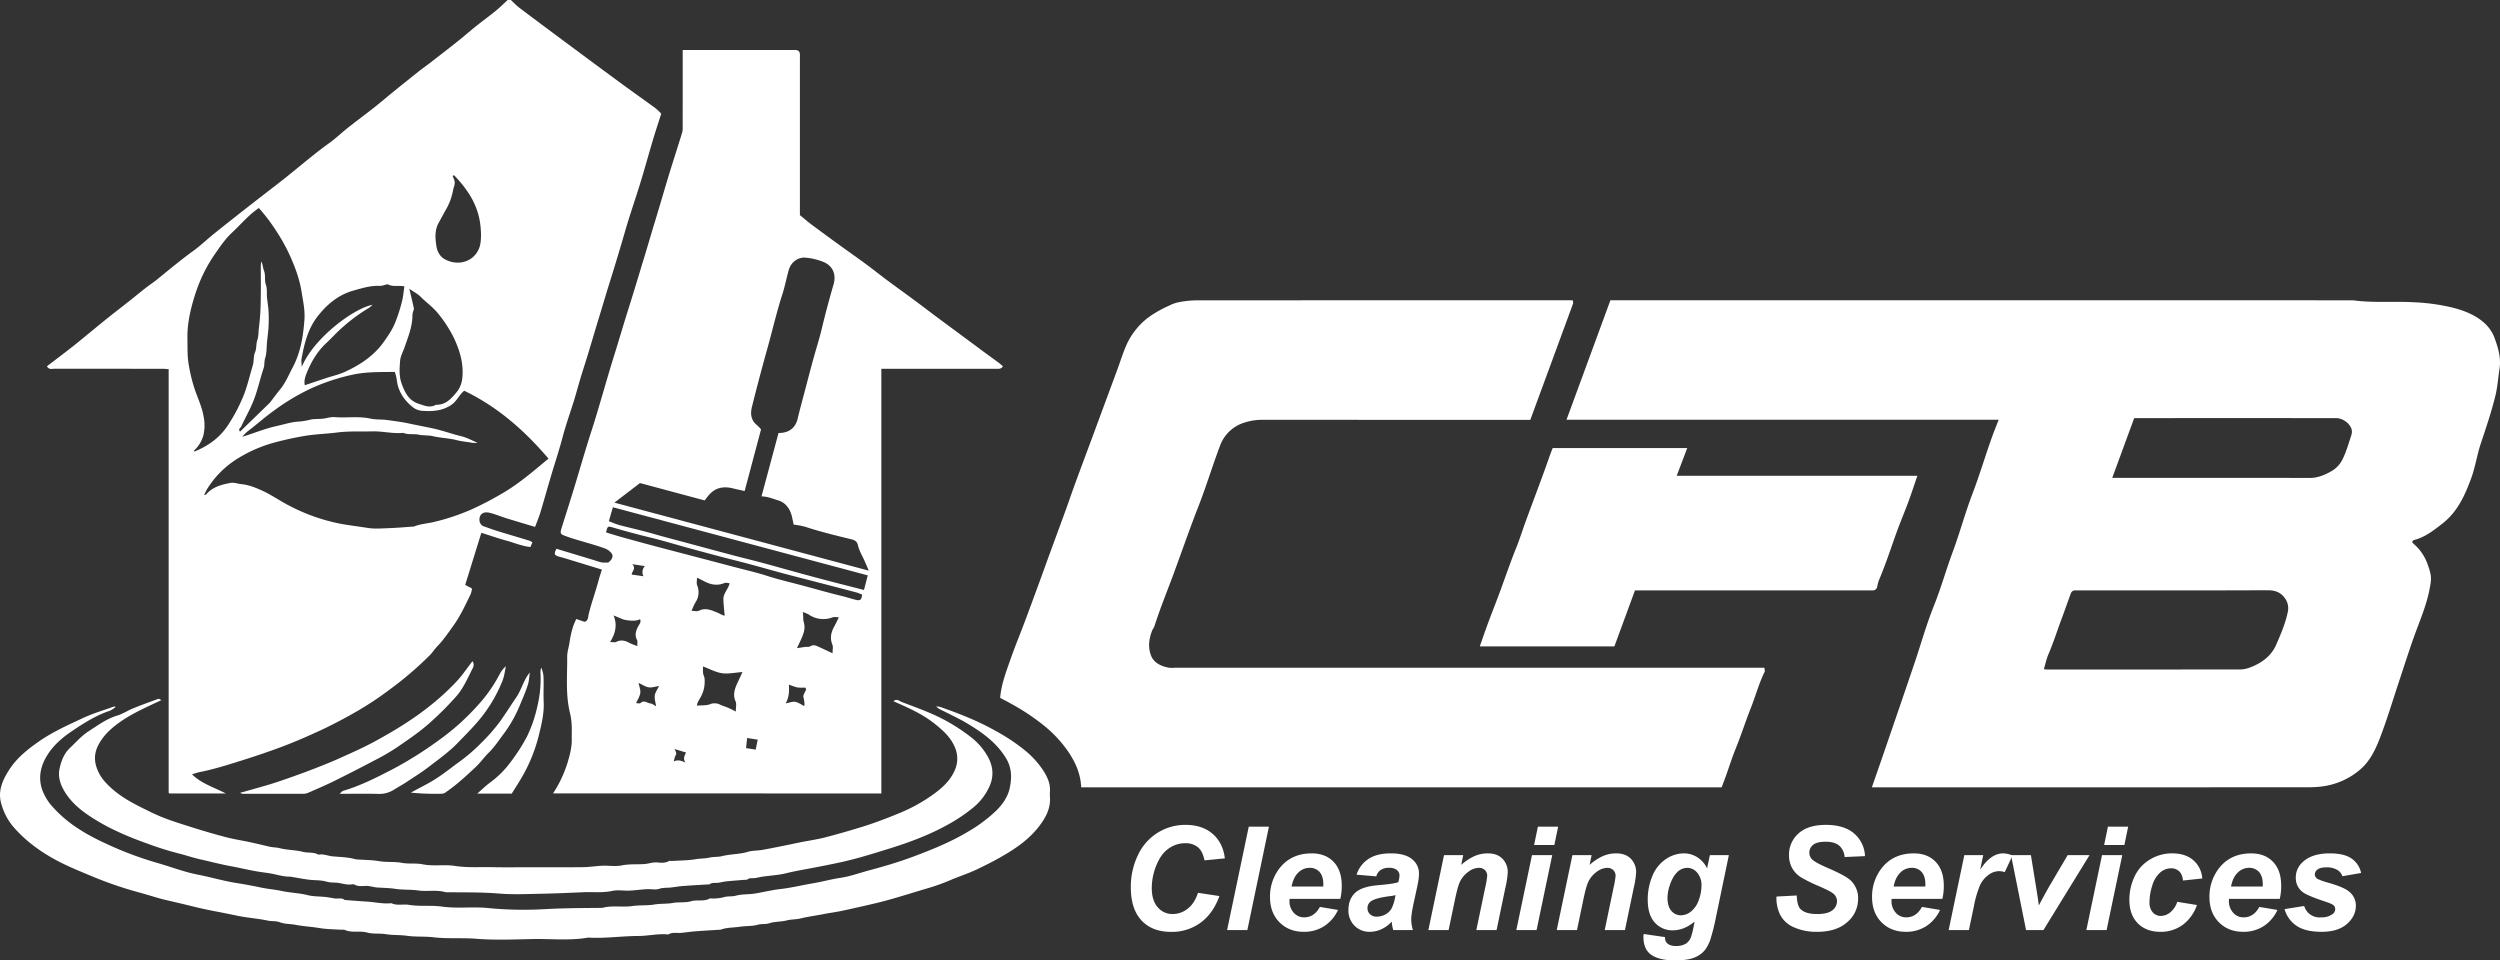 <svg xmlns="http://www.w3.org/2000/svg" width="1599.901" height="614.65" viewBox="0 0 1599.901 614.65"><rect x="0" y="0" width="1599.901" height="614.65" fill="#333333" stroke="none"/><g id="Grupo_14" data-name="Grupo 14" transform="translate(-1701.1 -3847)"><g id="Grupo_12" data-name="Grupo 12"><path id="Caminho_94" data-name="Caminho 94" d="M2028,3847c1.9,1.731,3.677,3.627,5.722,5.166q17.688,13.311,35.484,26.478,15.223,11.3,30.5,22.533c6.918,5.063,13.942,9.98,20.864,15.038a37.556,37.556,0,0,1,3.7,3.554c-1.774,5.569-3.6,11.01-5.238,16.506-2.739,9.166-5.26,18.4-8.062,27.545-3.127,10.211-6.684,20.293-9.652,30.548q-4.788,16.545-9.933,32.972c-2.369,7.607-4.616,15.257-6.955,22.879-3.414,11.125-6.581,22.319-10.174,33.4-2.058,6.347-3.742,12.861-5.692,19.268-2.415,7.928-5.275,15.733-7.389,23.737-1.836,6.952-4.018,13.778-6.126,20.64-2.81,9.145-5.324,18.38-8.081,27.542-.951,3.157-2.251,6.209-3.427,9.407-6.348-1.913-12.309-3.671-18.243-5.515-3.652-1.136-7.2-2.649-10.906-3.55-4.481-1.09-6.989,1.471-6.365,5.511a4.251,4.251,0,0,0,3.209,3.368c2.86.989,5.7,2.051,8.589,2.939,6.708,2.06,13.446,4.025,20.16,6.065a9.945,9.945,0,0,1,1.826,1.054c-.387.914-.731,1.729-1.258,2.976-5.3-.5-10.294-2.7-15.458-4.111-5.216-1.422-10.333-3.209-15.95-4.98-3.43,11.071-6.867,22.161-10.337,33.357l4.337,2.291a14.853,14.853,0,0,1-.79,3.514c-3.395,6.954-6.591,14.013-11.162,20.341-3.24,4.485-6.276,9.1-10.182,13.079-1.71,1.74-3.013,3.88-4.721,5.622a220.087,220.087,0,0,1-26.123,22.337,207.17,207.17,0,0,1-20.174,13.413c-8.1,4.66-16.372,9.076-24.859,12.967-8.859,4.06-17.812,7.94-27.022,11.249-6.764,2.431-13.537,4.774-20.4,6.917-9.445,2.951-18.83,6.085-28.57,7.985-1.684.328-3.311.954-5.174,1.5,5.968,5.874,13.821,8.228,21.675,12.233h-36.192a1.423,1.423,0,0,1-.274-.285.9.9,0,0,1-.138-.446q-.009-135.231-.006-270.786c-1.367-.091-2.635-.248-3.9-.249q-34.5-.022-68.995-.04c-1.716,0-3.782.814-4.977-1.58,5.424-4.154,10.962-8.326,16.421-12.6,3.856-3.02,7.605-6.177,11.4-9.275s7.562-6.231,11.391-9.285c4.448-3.547,8.963-7.009,13.425-10.538,3.583-2.833,7.1-5.746,10.7-8.555,2.294-1.79,4.762-3.361,7.018-5.194,7.706-6.257,15.3-12.637,23.369-18.453,4.366-3.148,8.278-6.919,12.465-10.322,4.93-4.006,9.927-7.931,14.915-11.866q6.7-5.284,13.445-10.513c5.515-4.285,11.054-8.539,16.563-12.832,2.189-1.706,4.328-3.477,6.485-5.223,7.585-6.141,15.03-12.448,22.987-18.133,4.244-3.033,8.027-6.7,12.129-9.945,5.476-4.326,11.1-8.459,16.584-12.778,4.107-3.237,8.065-6.662,12.127-9.957q7.98-6.474,16.025-12.866c2.409-1.91,4.937-3.67,7.369-5.551,5.913-4.573,11.839-9.132,17.689-13.784,4.093-3.255,8.027-6.71,12.11-9.976,4.183-3.347,8.526-6.494,12.676-9.879,2.631-2.147,5.037-4.568,7.544-6.866Zm-196.263,316.807c.774-.205,1.133-.187,1.272-.353,4.014-4.808,9.673-6.275,15.413-7.389,2.385-.464,4.82.542,7.2.777,4.62.458,8.69,2.09,12.821,3.941,6.359,2.848,12.026,6.932,18.19,10.048a120.227,120.227,0,0,0,32.527,11.387c5.7,1.051,11.451,1.7,17.152,2.62,4.71.761,9.645.288,14.472.122,4.9-.17,9.8-.634,14.7-.967a1.666,1.666,0,0,0,.5-.02c4.036-1.68,8.419-1.884,12.615-2.878a140.305,140.305,0,0,0,24.5-8.19,207.2,207.2,0,0,0,18.793-9.783c10.964-6.262,20.382-14.442,30.213-22.632-15.347-18.046-32.749-33.283-53.954-43.436-3.273,2.732-4.687,6.662-8.212,9.05-5.814,3.936-12.189,4.253-18.722,3.8a11.06,11.06,0,0,1-5.775-2.19c-5.809-4.6-9.716-10.437-10.477-18.068a30.269,30.269,0,0,0-1.21-4.64c-9.264.153-18.18-.17-27.164,1.812a131.076,131.076,0,0,0-26.777,8.915,142.206,142.206,0,0,0-23.223,13.912c-5.966,4.278-11.4,9.163-17.237,13.57a29.593,29.593,0,0,0-3.237,3.325c7.333-2.2,14.209-5.16,21.524-6.767,4.376-.961,8.638-2.363,13.144-2.859a49.077,49.077,0,0,0,8.144-1.138c2.827-.826,5.515-.539,8.258-.771s5.334-1.287,8.2-1.056c7.547.609,15.145-.734,22.715.934,3.442.759,7.1.419,10.7.917,4.639.644,9.28,1.185,13.869,2.182,5.321,1.156,10.682,2.133,16,3.3,5.926,1.3,11.615,3.454,17.532,4.85,3.639.859,7.026,2.789,10.525,4.238a14.978,14.978,0,0,1-5.313-.346,72.37,72.37,0,0,1-7.639-1.232c-5.165-1.445-10.5-1.431-15.671-2.66-2.94-.7-6.1-.328-9.2-.984-3.131-.664-6.543.24-9.667-1.136-6.616.668-13.123-1.1-19.694-.949-7.567.176-15.106-.245-22.724.718-6.748.854-13.6,1.012-20.378,2.132-6.184,1.022-12.238,2.322-18.309,3.924a88.845,88.845,0,0,0-24.273,10.19,60.325,60.325,0,0,0-20.1,19.758C1833.033,4160.95,1832.513,4162.244,1831.737,4163.807Zm-6.682-28.284c.332.241.512.45.591.417,8.724-3.6,16.121-8.815,21.385-16.88a108.878,108.878,0,0,0,9.7-18.287c2.673-6.53,4.177-13.394,6.192-20.108.78-2.6.287-5.654,1.346-8.076,1.157-2.643.6-5.388,1.533-8.051.864-2.466.65-5.407,1.04-8.148a149.911,149.911,0,0,0,1.115-17.667c.169-7.325.031-14.657.057-21.987a19.9,19.9,0,0,1,.31-2.486c.937,2.031,1.021,4.182,1.749,6.087,1.1,2.877.187,6.029,1.123,8.655,1.068,3,.476,5.858.809,8.755s.8,5.787.958,8.694a90.494,90.494,0,0,1,0,9.491c-.17,3.239-.638,6.462-.958,9.693-.352,3.563-.142,7.3-1.22,10.628-.7,2.144-.274,4.235-.933,6.215-2.314,6.954-3.811,14.136-6.526,21-2.263,5.719-5.345,10.982-7.875,16.536-.422.926-2.115,1.35-.756,3.25,6.107-5.924,12.152-11.787,18.195-17.651a10.582,10.582,0,0,0,1.053-1.065c2.084-2.692,4.061-5.473,6.24-8.085,3.573-4.281,5.62-9.4,8.192-14.245,5.1-9.6,6.789-20.042,7.555-30.661.434-6.019-.888-11.942-1.844-17.892-1.362-8.487-4.357-16.349-7.907-24.072a114,114,0,0,0-8.018-14.341,115.957,115.957,0,0,0-11.405-15.125c-6.609,4.48-11.551,10.521-17.208,15.789-4.116,3.831-7.277,8.441-10.432,12.969a97.46,97.46,0,0,0-12.725,25.314c-3.184,9.688-5.577,19.563-5.347,29.848.117,5.233-.141,10.427.738,15.726a101.777,101.777,0,0,0,4.08,16.777c1.982,5.722,4.616,11.214,5.587,17.295a27.887,27.887,0,0,1-.158,11.591A20.428,20.428,0,0,1,1825.055,4135.523Zm114.467-93.461a21.275,21.275,0,0,1-2.157,1.883,111.618,111.618,0,0,0-21.191,16.383c-2.008,2-3.935,4.08-6.021,5.991-5.633,5.164-9.5,11.534-12.4,18.475-1.151,2.748-2.276,5.7-1.594,8.742,4.562-1.53,9.045-3.047,13.539-4.534,4.084-1.352,8.354-2.29,12.237-4.076,9.845-4.525,18.769-10.46,25.059-19.526,2.723-3.924,5.461-7.814,7.21-12.478a99.859,99.859,0,0,0,4.416-14.144c.594-2.773.851-5.619,1.274-8.526-3.567-.7-7.11.454-10.36-1.183-.585-.3-1.566.163-2.356.316a12.317,12.317,0,0,1-2.806.579c-5.943-.33-11.475,1.425-17.092,3-9.767,2.738-17.114,9-23.042,16.658-6.081,7.857-8.48,17.5-10.191,27.193-.222,1.259.07,2.609.168,4.977C1902.052,4063.013,1927.91,4044.151,1939.522,4042.062Zm23.532-10.264c1.116,4.734,2.047,8.6,2.916,12.474a3.447,3.447,0,0,1-.247,1.409,11.957,11.957,0,0,0-.682,2.771c.078,7.413-2.736,14.106-5.082,20.918-.984,2.855-2.592,5.662-2.812,8.575-.354,4.691-.749,9.516.854,14.15,2,5.792,4.6,11.233,10.946,13.27,3.571,1.147,7.311,2.949,11.169.645,6.252.3,9.86-4.048,13.288-8.129a17.023,17.023,0,0,0,3.593-9.309c.87-8.994-1.684-17.345-5.407-25.273a80.185,80.185,0,0,0-10.266-15.819c-3.244-4.059-7.388-6.875-10.929-10.449C1968.423,4035.041,1965.789,4033.707,1963.054,4031.8Zm28.551-72.738-.835.622a28.057,28.057,0,0,1,1.189,3.011c.593,2.179-.635,4.122-.937,6.189a38.789,38.789,0,0,1-4.411,12.058c-1.65,2.755-3.06,5.652-4.663,8.436-2.8,4.872-2.347,10.164-1.541,15.287.492,3.126,2.123,6.373,5.005,8.043,8.819,5.114,19.564,1.728,22.609-7.718,1.322-4.1,1.077-11.228.055-16.9C2005.97,3976.405,1999.549,3967.324,1991.6,3959.06Z" fill="#fff"></path><path id="Caminho_95" data-name="Caminho 95" d="M2055.028,4354.762a77.285,77.285,0,0,0,9.163-19.291c1.532-5.12,2.944-10.23,2.818-15.645-.067-2.831.116-5.673-.053-8.5a41.484,41.484,0,0,0-1.006-7.689c-3.041-12.019-1.76-24.253-1.865-36.4-.027-3.158,1.135-6.311,1.56-9.492a59.11,59.11,0,0,1,2.379-10.286,44.009,44.009,0,0,1,1.9-4.334l5.239,1.822c2.524-.673,2.275-3.279,2.656-4.842,1.777-7.306,4.41-14.345,6.33-21.6.609-2.3,1.384-4.554,2.133-6.991-8.388-2.568-16.455-5.042-24.527-7.5-1.221-.373-2.491-.6-3.688-1.04-2.289-.833-2.45-1.658-.879-4.788,7.812,2.362,15.678,4.74,23.544,7.121,1.83.554,3.629,1.26,5.5,1.63a22.494,22.494,0,0,0,4.158.048,12.648,12.648,0,0,0,1.7-1.617c1.334-1.8,1.33-3.314-.067-4.816a10.385,10.385,0,0,0-4.414-2.793c-7.234-2.548-14.673-4.378-21.947-6.758-.909-.3-1.793-.673-2.7-.983-3.215-1.1-3.54-1.708-2.538-4.909,3.047-9.74,6.191-19.451,9.125-29.225,3.348-11.15,6.583-22.327,10.167-33.41,2.45-7.576,4.7-15.24,6.935-22.889,2.413-8.268,4.821-16.54,7.382-24.76,3.225-10.353,6.259-20.763,9.534-31.1,3.513-11.093,6.818-22.258,10.231-33.385,2.1-6.854,4.055-13.767,6.168-20.629,3.1-10.058,5.973-20.185,9.05-30.25,2.842-9.3,5.859-18.548,8.705-27.848a13.713,13.713,0,0,0,.266-3.92q.024-21.749.01-43.5V3879h69.738c.833,0,1.67-.051,2.5.01,1.862.137,2.634.88,2.754,2.711.076,1.162.014,2.332.014,3.5v99.448c2.437,1.984,5.018,4.233,7.752,6.279,5.833,4.365,11.731,8.645,17.63,12.921,5.63,4.082,11.335,8.064,16.935,12.187,4.581,3.372,9.023,6.931,13.586,10.327,5.717,4.255,11.512,8.4,17.24,12.642,4.566,3.379,9.071,6.842,13.627,10.237,5.719,4.261,11.464,8.489,17.2,12.735q6.838,5.065,13.673,10.136c3.127,2.307,6.288,4.569,9.411,6.882,1.014.751,1.956,1.6,2.868,2.349-.911,1.626-2.179,1.668-3.576,1.659-7.166-.046-14.332-.021-21.5-.021h-52.72v271.762Zm39.273-186.1,162.784,43.533c-1.081-2.5-1.931-4.488-2.8-6.468-1.418-3.231-3.384-6.341-4.107-9.718-.6-2.813-2.493-3.461-4.34-3.911-9.927-2.416-19.844-4.825-29.562-8.022a54.742,54.742,0,0,0-7.273-1.357c-.345-1.628-.663-3.188-1.008-4.742-1.135-5.111-3.958-9.292-8.9-10.755-3.316-.981-6.551-2.468-10.661-2.554l10.889-40.577c5.912.071,10.691-2.584,12.239-9.132,1.358-5.745,2.936-11.439,4.438-17.15,1.826-6.943,3.63-13.893,5.524-20.818,1.767-6.46,3.861-12.838,5.414-19.347,2.3-9.631,4.857-19.185,7.622-28.685,1.827-6.276-.445-11.83-6.431-14.3a39.756,39.756,0,0,0-11.673-2.771c-4.7-.424-9.151,3.011-10.517,7.693-1.523,5.222-2.487,10.624-4.146,15.74-3.7,11.4-6.343,23.07-9.567,34.576q-5.226,18.651-9.916,37.488c-1.072,4.263-.738,8.518,3.182,11.644a27.481,27.481,0,0,1,2.648,2.751c-3.514,13.206-6.957,26.145-10.5,39.465-2.67-.6-5.147-1.127-7.6-1.729-5.625-1.376-10.71-.641-14.816,3.793-1.238,1.338-2.3,2.835-3.189,3.933l-41.371-11.1Zm162.133,46.557-163.11-43.594c-.919,3.169-1.713,5.907-2.577,8.882a65.14,65.14,0,0,0,6.424,2.443c7.25,1.929,14.6,3.5,21.8,5.6,7.657,2.226,15.394,4.187,23.081,6.261,9.7,2.618,19.405,5.247,29.126,7.807,5.71,1.5,11.457,2.87,17.16,4.4,7.083,1.9,14.132,3.923,21.2,5.861,6.308,1.729,12.617,3.453,18.943,5.11,8.43,2.207,16.878,4.347,25.528,6.569C2254.743,4221.732,2255.5,4218.8,2256.434,4215.216Zm-167.465-27.484c3.6,1.08,7.225,2.232,10.886,3.25q10.828,3.009,21.691,5.893c5.24,1.4,10.5,2.748,15.744,4.121q7.638,2,15.274,4,9.486,2.495,18.968,5c6.782,1.8,13.648,3.336,20.317,5.486,6.383,2.059,12.9,3.647,19.36,5.319,9.574,2.479,19.058,5.3,28.672,7.628,3.1.748,6.119,1.8,9.221,2.517,2.61.6,3.421-.265,3.7-3.474-1.34-.487-2.65-1.084-4.023-1.446q-14.343-3.779-28.709-7.477c-5.866-1.522-11.748-2.99-17.6-4.566-7.234-1.947-14.433-4.024-21.669-5.963-6.472-1.734-12.982-3.326-19.461-5.036q-10.173-2.684-20.319-5.478c-7.842-2.147-15.626-4.526-23.522-6.449q-12.328-3-24.493-6.571C2090.085,4183.638,2089.813,4183.771,2088.969,4187.732Zm62.038,85.77a37.955,37.955,0,0,0,.041,4.308c.121,1.087.783,2.113.91,3.2a20.281,20.281,0,0,1-2.275,11.774c-.975,1.91-2.424,3.663-2.576,5.8,3.022-.273,5.915,0,8.37-.907a7.729,7.729,0,0,1,6.495.276c1.736.8,3.593,1.342,5.353,2.1,1.413.606,2.763,1.359,4.651,2.3,0-2.574.609-4.8-.115-6.445-2.115-4.8-.253-8.82,1.67-12.95.849-1.822,1.7-3.645,2.736-5.88-4.788.339-9.071,1.314-13.134.738C2159.116,4277.246,2155.321,4275.109,2151.007,4273.5Zm60.13-11.7c2.054-.318,3.619-.588,5.192-.8,1.13-.149,2.5.149,3.361-.394,2.069-1.309,3.751-.393,5.522.416,2.819,1.287,5.621,2.612,8.682,4.039,0-2.218.479-4.054-.09-5.468-1.685-4.188-.912-7.919,1.183-11.645,1.019-1.812,1.873-3.716,2.978-5.932-1.469,0-2.882-.342-4.039.058a16.5,16.5,0,0,1-15.352-1.862,24.166,24.166,0,0,0-3.761-1.541c.569,2.529.015,4.44.731,6.651a11.707,11.707,0,0,1-.167,6.665C2214.348,4255.319,2212.634,4258.433,2211.137,4261.8Zm-43.09-41.5c-.774-.133-1.234-.248-1.7-.282a3.329,3.329,0,0,0-1.486.032c-4.75,2.084-9.182,1.088-13.509-1.267-1.231-.67-2.507-1.258-4.209-2.106,0,1.942-.4,3.524.073,4.785a11.612,11.612,0,0,1-1.12,11.155,39.381,39.381,0,0,0-2.407,5.315c1.82,0,3.5.49,4.652-.086,4.4-2.209,8.233-.251,12.081,1.3,1.418.573,2.657,1.553,4.446,1.862-.313-3.751-.747-7.108-.833-10.474C2163.94,4226.8,2167.03,4224.207,2168.047,4220.3Zm-76.509,37.569c1.741,0,3.031.377,3.9-.068,3.153-1.614,5.9-.814,8.729.775a37.818,37.818,0,0,0,4.842,1.853c-.092-1.787.193-3.065-.268-3.958-1.537-2.974-.723-5.6.6-8.322.733-1.507,2.3-2.853,1.386-4.876-2.83,1.35-5.856.96-8.649.6-2.662-.345-5.177-1.83-8.295-3.019C2096.3,4247.16,2094.905,4252.433,2091.538,4257.867Zm16.623,39.11c.987,0,2.337.411,2.853-.071,2.318-2.168,4.32.109,6.42.28,1.11.091,2.149,1.055,3.516,1.781-.347-2.59-1.108-4.859-.8-6.974.289-2,1.7-3.839,2.721-5.974-2.532.372-4.663,1.151-6.624.845-2.068-.324-3.975-1.683-6.481-2.832.469,2.462,1.367,4.549,1.1,6.474C2110.565,4292.634,2109.2,4294.614,2108.161,4296.977Zm97.8-11.876c.223,4.283.184,8.111-2.091,12.04,2.467-.449,4.417-1.295,6.168-.992,1.956.338,3.731,1.72,5.588,2.65a2.984,2.984,0,0,0,.344-.923,20.8,20.8,0,0,0-.723-4.741c-.325-1.4,1.139-3.192,1.7-4.849.113-.336-.3-.847-.474-1.284a29.676,29.676,0,0,1-5.095-.063A38.31,38.31,0,0,1,2205.964,4285.1Zm-27.417,40.655,6.164.968,1.3-6.376-6.774-1.067C2178.994,4321.54,2178.776,4323.6,2178.547,4325.756Zm-65.657-110a5.652,5.652,0,0,1,.912-6.483l-8.122-1.221c2.871,2.84-.382,4.662-.3,6.639Zm27.259,112.834-7.335-2.263a10.726,10.726,0,0,1,1.069,2.864c.035.7-.611,1.423-.859,2.167-.268.8-.425,1.646-.755,2.97,2.772-1.422,4.991-.389,7.563.708C2138.038,4332.695,2139.139,4330.7,2140.149,4328.589Z" fill="#fff"></path><path id="Caminho_96" data-name="Caminho 96" d="M1775.036,4299.51a17.265,17.265,0,0,1-3.546,2.3c-9.117,3.039-17.144,8.2-24.959,13.5-5.8,3.933-11.21,8.692-15.041,14.769-4.339,6.883-6.1,14.3-3.413,22.279a33.414,33.414,0,0,0,7.46,11.8c9.654,10.591,21.788,17.479,34.549,23.267a221.9,221.9,0,0,0,31.386,11.728c8.741,2.465,17.284,5.841,26.158,7.567,8.5,1.653,16.8,4.152,25.388,5.479,5.028.776,10.1,1.75,15.115,2.8,4.425.923,8.988,1.274,13.346,2.207,5.524,1.182,11.17,1.278,16.658,2.672,3.586.911,7.441.735,11.165,1.141,2.077.226,4.128.68,6.2.97s4.336-.668,6.2.977c.1.084.325.01.491.023,4.565.335,9.126.73,13.7,1,5.234.3,10.4,1.6,15.694,1.021,3.6,1.767,7.5.446,11.185,1.052,7.049,1.159,14.23.148,21.178,1.125,9.771,1.373,19.527-.04,29.209.908a239.358,239.358,0,0,0,36.69.724c12.245-.684,24.465-.711,36.7-.82,6.324-1.749,12.865-.234,19.171-1.158,4.767-.7,9.556-.219,14.192-1,3.933-.659,7.893-.282,11.7-.985,3.928-.725,8.037,0,11.658-1.074,4-1.188,8.23.357,11.973-1.743.381-.215.984-.029,1.483-.039a26.528,26.528,0,0,0,7.737-.868c2.4-.758,5.066-.232,7.7-.96,3.554-.981,7.434-.725,11.147-1.21,3.016-.394,5.988-1.117,8.986-1.66,2.531-.459,5.057-1,7.61-1.276,7.364-.793,14.544-2.6,21.813-3.817,5.715-.958,11.28-2.552,17.031-3.391,6.269-.914,12.343-3.162,18.506-4.81,9.712-2.6,19.347-5.43,28.766-8.98,11.877-4.476,23.584-9.2,34.55-15.781a94.309,94.309,0,0,0,17.933-13.325c4.2-4.127,7.629-8.981,8.832-14.821,1.325-6.434,1.3-12.7-2.4-18.827-5.98-9.9-14.908-16.3-24.436-22.063-5.224-3.157-10.812-5.716-16.258-8.5a12.053,12.053,0,0,1-4.059-2.621,12.751,12.751,0,0,1,2.683.346c12.117,4.255,24.086,8.9,35.281,15.248a121.827,121.827,0,0,1,18.59,12.3,57.26,57.26,0,0,1,12.121,13.287c2.571,4.075,4.489,8.227,4.165,13.167a25.536,25.536,0,0,0,0,3.5c.5,6.884-2.224,12.488-6.234,17.931-5.964,8.093-13.788,13.856-22.217,18.874-6.083,3.621-12.42,6.859-18.83,9.872-5.2,2.444-10.716,4.2-16.012,6.445a129.47,129.47,0,0,1-14.4,5.225c-11.019,3.213-21.93,6.864-33.074,9.558-7.294,1.763-14.643,3.385-21.98,4.985-4.049.883-8.251,1.375-12.354,2.2-4.866.975-9.791,1.557-14.638,2.778-2.724.686-5.8.474-8.647,1.215-3.747.977-7.676.643-11.426,1.876-2.248.738-4.735.2-7.217.921-3.531,1.029-7.44.678-11.137,1.24-4.14.629-8.408.41-12.427,1.846a3.67,3.67,0,0,1-.973.1c-5.232.337-10.467.623-15.694,1.026-2.907.225-5.794.7-8.7.964-2.743.251-5.612-.585-8.2.993a.892.892,0,0,1-.494.017c-6.283-.616-12.453.965-18.7.982-10.742.028-21.43,1.706-32.192,1.027-11.848,2.11-23.8.687-35.693.939-11.993.254-24.053.777-35.974-.181-9.1-.732-18.207.107-27.191-.943-5.767-.675-11.543-.163-17.193-.974-4.427-.636-8.883-.285-13.192-1-4.095-.677-8.352-.006-12.164-1.053-4.82-1.323-9.851.393-14.463-1.753-.548-.255-1.319,0-1.983-.046-4.732-.325-9.521-.319-14.179-1.1-5.121-.852-10.325-1.11-15.371-2.084-3.295-.637-6.7-.383-9.985-1.647-2.3-.882-5.064-.488-7.664-1.037-6.612-1.4-13.437-1.792-20.04-3.222-9.061-1.963-18.216-3.429-27.237-5.689-5.871-1.47-11.813-2.834-17.729-4.219-5.75-1.346-11.344-3.269-17.028-4.79a246.831,246.831,0,0,1-31.655-10.928c-6.357-2.664-12.768-5.255-18.9-8.37-11.589-5.881-22.127-13.3-30.608-23.273a38.822,38.822,0,0,1-7.242-14.06c-2.517-8.232.749-15.276,4.907-21.818,4.906-7.719,12.051-13.385,19.51-18.535,8.658-5.977,18.273-10.25,27.742-14.687,6.472-3.032,13.425-5.042,20.169-7.491C1774.4,4299.02,1774.575,4299.214,1775.036,4299.51Z" fill="#fff"></path><path id="Caminho_97" data-name="Caminho 97" d="M1804.418,4295.036c-9.362,4.439-18.377,8.295-26.428,13.97-5.772,4.068-10.842,8.621-14.141,15.184-2.776,5.523-2.4,10.7-.18,15.925,2.116,4.983,5.7,8.733,9.916,12.346,7.417,6.353,16.018,10.326,24.568,14.523,7.76,3.81,16.023,6.361,24.235,8.973,7.593,2.415,15.242,4.684,22.947,6.71,5.258,1.383,10.663,2.2,15.986,3.343,4.06.874,8.092,1.872,12.137,2.809,2.194.509,4.428.42,6.689,1,4.822,1.227,9.992,1.089,14.808,2.331,3.3.851,6.871-.026,9.928,1.833,3.177-.68,6.112.794,9.19,1.064,4.985.438,10.032.512,14.894,1.933a2.516,2.516,0,0,0,.5.018c4.731.334,9.525.3,14.175,1.1,4.909.847,9.918.2,14.673,1.095,4.462.841,8.927.047,13.207.918,6.91,1.406,13.905-.007,20.69,1.039,8.1,1.249,16.148.629,24.214.808,8.16.18,16.328.041,24.492.041,11.163,0,22.328.084,33.49-.05,4.067-.049,8.124-.75,12.2-.914,4.159-.167,8.463.612,12.46-.209,4.782-.983,9.492-.553,14.226-.848,2.746-.171,5.343-1.269,8.2-1.049,2.566.2,5.247.54,7.713-.879.5-.289,1.311-.015,1.975-.057,5.064-.325,10.194-.284,15.167-1.143,2.924-.5,5.9-.343,8.686-.994,2.764-.646,5.589-.31,8.2-.969,5.484-1.384,11.194-1.115,16.638-2.784,2.744-.841,5.789-.645,8.662-1.134,4.58-.781,9.133-1.722,13.69-2.632,3.768-.752,7.519-1.582,11.287-2.331,5.189-1.031,10.453-1.764,15.566-3.084,8.176-2.11,16.3-4.454,24.362-6.965,7.621-2.373,15.068-5.235,22.468-8.269a106.956,106.956,0,0,0,23.155-12.818c5.243-3.877,10.153-8.39,12.927-14.639a18.166,18.166,0,0,0,.061-15.3c-2.719-6.344-7.74-10.718-12.82-14.773-6.415-5.122-13.834-8.823-21.361-12.172-1.578-.7-3.16-1.4-5-2.209,2.131-1.921,3.825-.114,5.067.369,9.694,3.773,19.61,7.122,28.721,12.194a121.191,121.191,0,0,1,16.184,10.688,41.55,41.55,0,0,1,9.869,11.261c3.8,6.251,4.746,12.976,1.653,19.881a37.093,37.093,0,0,1-10.472,13.661,105.816,105.816,0,0,1-16.087,10.84c-11.789,6.578-24.365,11.269-37.188,15.277-10.341,3.232-20.718,6.486-31.281,8.811-5.609,1.234-11.327,2.354-16.993,3.445-6.1,1.175-12.27,2.208-18.341,3.681-4.841,1.174-9.9,1.42-14.861,2.13-1.743.25-3.453.757-5.2.955-1.608.182-3.319-.3-4.712.988-.183.169-.647.017-.979.044-4.064.331-8.134.613-12.19,1.025-1.912.194-3.788.739-5.7.946-1.768.191-3.636-.307-5.21.987-.2.166-.649.021-.981.041-5.4.332-10.8.614-16.19,1.026-2.575.2-5.127.686-7.7.961-2.409.258-4.766-.019-7.252.821-2.394.81-5.28.067-7.937.222-3.738.218-7.458.763-11.2.933-3.659.167-7.473-.6-10.964.182-6.093,1.364-12.157.575-18.224.84-9.06.4-18.123.81-27.189.977-8.994.166-18.042.626-26.979-.113-11.41-.943-22.8-.712-34.2-.851-5.818-1.741-11.857-.282-17.671-1.138-4.924-.724-9.884-.264-14.686-1.034-3.935-.631-7.815-.57-11.716-.887-2.4-.195-4.7-1.1-7.2-.985-2.419.115-4.918.467-7.218-.9a3.534,3.534,0,0,0-1.973-.042c-2.818.326-5.474-.575-8.2-.978-2.556-.378-5.088-.062-7.741-.847-3.523-1.041-7.423-.755-11.139-1.217-3.347-.416-6.665-1.074-10-1.619a14.608,14.608,0,0,0-2.395-.333c-3.76.024-7.307-1.09-10.939-1.811-2.355-.467-4.777-.768-7.16-1.106-6.688-.946-13.208-2.643-19.823-3.848-6.475-1.18-12.805-2.892-19.21-4.307-4.818-1.064-9.5-2.734-14.3-3.9a197.6,197.6,0,0,1-19.16-6.038c-13.2-4.678-26.028-10.161-37.711-18.01-5.89-3.958-11.257-8.546-15.112-14.58-2.932-4.589-4.915-9.782-3.828-15.186,1-4.988,2.843-9.947,6.768-13.636,3.843-3.613,7.39-7.731,11.764-10.541,5.9-3.791,11.607-8.081,18.552-10.172,3.5-1.053,6.656-3.193,10.074-4.58,5.322-2.16,10.726-4.122,16.129-6.076C1802.857,4294.078,1803.537,4294.657,1804.418,4295.036Z" fill="#fff"></path><path id="Caminho_98" data-name="Caminho 98" d="M1854.736,4354.385c6.617-1.88,12.826-3.563,18.982-5.422,4.421-1.335,8.791-2.845,13.145-4.388,5.259-1.864,10.505-3.771,15.7-5.8s10.418-4.08,15.508-6.384c7.61-3.445,15.3-6.79,22.624-10.774,11.9-6.471,23.5-13.439,34.221-21.86a157.882,157.882,0,0,0,18.6-16.909c3.614-3.911,6.606-8.4,9.926-12.686,1.748,2.319.083,4.616-.718,6.225-2.793,5.611-5.321,11.344-9.623,16.218a197.188,197.188,0,0,1-17.415,17.4c-6.495,5.735-13.623,10.514-20.7,15.379a141.225,141.225,0,0,1-14.192,8.227q-13.018,6.873-26.216,13.4c-5.457,2.688-11.071,5.058-16.648,7.495a7.3,7.3,0,0,1-2.842.476q-19.479.041-38.957,0C1855.846,4354.98,1855.559,4354.745,1854.736,4354.385Z" fill="#fff"></path><path id="Caminho_99" data-name="Caminho 99" d="M1918.461,4355c1.128-1.023,1.545-1.705,2.112-1.87,11-3.2,21.152-8.367,31.262-13.572a243.616,243.616,0,0,0,30.293-18.991,150.781,150.781,0,0,0,24.227-21.615,92.712,92.712,0,0,0,14.315-20.133,18.14,18.14,0,0,1,4.212-5.5c-.7,3.1-1.026,6.349-2.184,9.268a92.5,92.5,0,0,1-16.3,26.736c-4.019,4.634-8.334,8.926-12.578,13.308-5.591,5.772-12.176,10.389-18.513,15.263-4.717,3.628-9.81,6.772-14.789,10.051-2.416,1.591-4.992,2.937-7.428,4.5a17.359,17.359,0,0,1-10.2,2.609C1935.089,4354.874,1927.279,4355,1918.461,4355Z" fill="#fff"></path><path id="Caminho_100" data-name="Caminho 100" d="M2040.182,4277.352c-.407,2.668-.479,5.444-1.3,7.979-1.37,4.244-3.13,8.37-4.88,12.479a84.27,84.27,0,0,1-10,18.077c-3.338,4.412-6.318,9.09-10.319,13.007-2.81,2.75-5.065,6.076-7.928,8.761-6.081,5.7-12.2,11.39-19.085,16.152a5.218,5.218,0,0,1-2.555,1.146,160.3,160.3,0,0,1-20.112-.705c5.3-2.892,10.763-5.52,15.846-8.75,5.182-3.293,9.97-7.2,14.964-10.795a107.821,107.821,0,0,0,14.157-12.165,116.407,116.407,0,0,0,12.308-14.046c3.546-5.023,6.805-10.212,10.255-15.273C2034.966,4288.188,2036.155,4282.16,2040.182,4277.352Z" fill="#fff"></path><path id="Caminho_101" data-name="Caminho 101" d="M2028.612,4354.885h-22.136c3.2-2.768,5.7-5.225,8.492-7.27a60.09,60.09,0,0,0,12.811-12.817,113.794,113.794,0,0,0,10.692-16.684,87.044,87.044,0,0,0,6.5-18.99,76.011,76.011,0,0,0,2.034-21.363,7.2,7.2,0,0,1,.547-3.487,31.51,31.51,0,0,1,1.193,4.131,34.091,34.091,0,0,1,.25,4.925c.03,4.329-.149,8.665.047,12.985.349,7.729-1.6,15.088-3.418,22.453a100.968,100.968,0,0,1-8.692,22.283C2034.418,4345.881,2031.328,4350.412,2028.612,4354.885Z" fill="#fff"></path><g id="Grupo_11" data-name="Grupo 11"><path id="Caminho_102" data-name="Caminho 102" d="M3297.25,4062.58a24.238,24.238,0,0,0-6.69-9.25c-5.64-4.93-12.74-7.64-19.83-9.45a128.007,128.007,0,0,0-24.25-3.42c-13.17-.78-26.43.51-39.59-1.28q-234.555,0-469.12-.01h-6.08c-9.3,25.34-18.64,50.75-28.08,76.44h276.56c-1.68,4.36-3.19,8.02-4.51,11.75-4.2,11.84-7.79,23.87-12.27,35.63-4.66,12.23-8.07,24.93-12.62,37.21-4.25,11.45-7.53,23.21-12.08,34.57-4.86,12.14-8.38,24.81-12.59,37.22q-9.165,27.015-18.46,53.99c-2.78,8.12-5.62,16.21-8.62,24.88h6.31q133.3,0,266.62-.03c5.89-.01,11.75.19,17.69-.94a46.25,46.25,0,0,0,21.75-10.3c6.37-5.41,9.88-12.8,12.74-20.22,4.72-12.21,8.43-24.8,12.57-37.22,3.06-9.19,5.99-18.44,9.24-27.56,3.86-10.82,8.6-21.33,10.39-32.85a20.65,20.65,0,0,0,.37-6.48,37.836,37.836,0,0,0-1.88-6.71,30.522,30.522,0,0,0-9.12-13.54,9.042,9.042,0,0,1-1-1.23c.47-.45.81-1.07,1.29-1.19,7.07-1.81,12.67-6.25,18.23-10.58,9.63-7.49,14.47-18.27,18.47-29.3,2.56-7.07,3.62-14.66,6-21.8,3.4-10.22,6.87-20.38,9.42-30.88,1.38-5.7,1.71-11.47,2.6-17.18C3301.8,4075.84,3299.65,4069.03,3297.25,4062.58Zm-132.01,175.85c-1.53,7.46-4.53,14.44-7.52,21.29-3.19,7.27-9.58,11.85-17.07,14.57a17.427,17.427,0,0,1-5.82,1.12q-61.83.1-123.67.05c-.37,0-.74-.06-2.08-.17,1.04-3.49,1.67-6.66,2.92-9.55,3.28-7.6,5.72-15.49,8.63-23.22,1.96-5.21,3.74-10.48,5.7-15.68a2.835,2.835,0,0,1,3-2.02c1.12.07,2.25.01,3.37.01,39.91,0,79.82.08,119.73-.1,4.78-.02,8.4,1.48,10.96,5.15A10.727,10.727,0,0,1,3165.24,4238.43Zm40.57-112.79c-1.63,4.94-3.04,10.01-5.28,14.66a17.785,17.785,0,0,1-7.05,8.03c-4.5,2.57-8.92,4.56-14.3,4.54-40.08-.11-80.16-.06-120.24-.06h-6.08c4.85-13.22,9.47-25.79,14.04-38.24,43.46,0,86.34-.01,129.23.01,4.25,0,8.87,3.36,9.96,7.34A6.888,6.888,0,0,1,3205.81,4125.64Z" fill="#fff"></path><path id="Caminho_103" data-name="Caminho 103" d="M2830.35,4277.02c-3.59,7.29-5.67,15.16-8.64,22.68-3.49,8.85-6.41,17.92-9.98,26.76-2.22,5.48-3.99,11.15-5.99,16.73-.9,2.53-1.87,5.03-2.85,7.67h-5.04q-202.425,0-404.83-.02c-.38-9.24-4.21-16.44-7.25-21.24a77.747,77.747,0,0,0-16.19-17.94,140.348,140.348,0,0,0-21.57-14.38c-2.27-1.28-4.56-2.5-6.85-3.66.02-.25.05-.5.07-.75.81-8.56,4.03-16.74,6.88-24.87,2.68-7.63,5.79-15.11,8.63-22.68,3.29-8.74,6.5-17.52,9.72-26.28,2.04-5.57,4.02-11.15,6.06-16.72,3.58-9.78,7.2-19.55,10.76-29.34,2.08-5.74,4.03-11.53,6.14-17.26,3.52-9.61,7.12-19.19,10.69-28.8,2.06-5.55,4.1-11.12,6.16-16.68q4.86-13.14,9.73-26.28c1.67-4.55,3.12-9.18,4.94-13.68a45.657,45.657,0,0,1,15.22-20.26,77.085,77.085,0,0,1,13.27-7.49,24.4,24.4,0,0,1,6.07-2.14,64.556,64.556,0,0,1,10.9-1.17q118.98-.09,237.96-.05h3.24c.12,1.01.37,1.62.21,2.07q-13.635,37.17-27.38,74.46h-5.7q-82.98,0-165.95-.05a37.315,37.315,0,0,0-11.29,1.79,24.1,24.1,0,0,0-15.7,15.04c-4.83,12.75-8.76,25.86-13.73,38.56-5.57,14.22-10.55,28.65-15.83,42.98-4.1,11.12-8.62,22.09-12.23,33.4-.38,1.19-1.25,2.23-1.69,3.41-2.01,5.28-2.65,10.63-.46,16.03,1.89,4.66,7.05,6.7,11.22,7.44a22.391,22.391,0,0,0,3.93.04h377.25C2830.3,4275.33,2830.68,4276.35,2830.35,4277.02Z" fill="#fff"></path><path id="Caminho_104" data-name="Caminho 104" d="M2780.859,4133.758c-2.289,6.03-4.442,11.7-6.741,17.752h154.014c-2.021,5.88-3.805,11.4-5.816,16.84-2.368,6.4-5.072,12.681-7.381,19.1-3.584,9.966-6.869,20.04-10.949,29.826a19.411,19.411,0,0,0-1.43,4.618c-.341,2.389-1.695,3.069-3.846,2.95-1.121-.063-2.249-.011-3.373-.011h-147.92q-6.5,17.672-13.178,35.839H2648.11c1.746-4.959,3.322-9.643,5.043-14.274,2.753-7.406,5.677-14.75,8.392-22.171,3.269-8.937,6.35-17.94,9.925-26.769,2.22-5.484,3.95-11.164,5.989-16.723,3.585-9.777,7.256-19.522,10.855-29.294,1.675-4.546,3.257-9.127,4.9-13.687.483-1.344,1.018-2.67,1.527-4Z" fill="#fff"></path></g></g><g id="Grupo_13" data-name="Grupo 13"><path id="Caminho_105" data-name="Caminho 105" d="M2467.761,4418.359l13.723,2.077q-4.018,11.15-12.053,17.041a30.982,30.982,0,0,1-18.825,5.891q-12.142,0-18.982-7.313t-6.839-21.217a46.37,46.37,0,0,1,4.582-20.652,33.269,33.269,0,0,1,30.4-19.3q10.743,0,17.379,5.756t7.81,15.686l-13.046,1.265q-1.085-5.78-4.176-8.374a12.388,12.388,0,0,0-8.238-2.6,18.021,18.021,0,0,0-10.541,3.431q-4.9,3.43-7.832,10.721a38.73,38.73,0,0,0-2.935,14.559q0,7.945,3.815,12.278a12.145,12.145,0,0,0,9.5,4.334,15.392,15.392,0,0,0,9.682-3.43Q2465.594,4425.085,2467.761,4418.359Z" fill="#fff"></path><path id="Caminho_106" data-name="Caminho 106" d="M2486.4,4442.194l13.859-66.178h12.911l-13.814,66.178Z" fill="#fff"></path><path id="Caminho_107" data-name="Caminho 107" d="M2558.858,4422.241h-32.5c-.03.513-.044.9-.044,1.174a10.875,10.875,0,0,0,2.731,7.72,8.751,8.751,0,0,0,6.658,2.933q6.456,0,10.068-6.68l11.6,1.941a24.4,24.4,0,0,1-9.052,10.5,23.686,23.686,0,0,1-12.707,3.5q-9.66,0-15.71-6.117t-6.048-16.184a29.459,29.459,0,0,1,5.461-17.515q7.449-10.381,21.263-10.383,8.8,0,13.994,5.44t5.192,15.236A36.1,36.1,0,0,1,2558.858,4422.241Zm-10.924-7.9c.03-.571.045-1.009.045-1.31q0-5.327-2.392-7.99a8.2,8.2,0,0,0-6.41-2.663,10.184,10.184,0,0,0-7.2,3.024q-3.185,3.026-4.312,8.939Z" fill="#fff"></path><path id="Caminho_108" data-name="Caminho 108" d="M2581.881,4407.841l-12.64-1.083a19.021,19.021,0,0,1,7.562-10.022q5.392-3.612,14.287-3.612,9.253,0,13.679,3.725a11.471,11.471,0,0,1,4.423,9.1,29.9,29.9,0,0,1-.383,4.6q-.384,2.438-2.687,12.82-1.9,8.577-1.9,12.008a24.744,24.744,0,0,0,1.083,6.816h-12.595a24.808,24.808,0,0,1-.948-5.417,19.863,19.863,0,0,1-6.545,4.853,17.768,17.768,0,0,1-7.45,1.693,13.3,13.3,0,0,1-9.84-3.905,13.635,13.635,0,0,1-3.882-10.044q0-6.861,4.265-10.97t15.236-4.966q9.253-.767,12.369-1.85a15.98,15.98,0,0,0,.812-4.334,4.359,4.359,0,0,0-1.669-3.476,7.588,7.588,0,0,0-4.966-1.4,9.342,9.342,0,0,0-5.485,1.422A7.059,7.059,0,0,0,2581.881,4407.841Zm12.324,12.008a26.686,26.686,0,0,1-3.115.587q-9.75,1.175-12.731,3.43a5.23,5.23,0,0,0-2.121,4.379,5.078,5.078,0,0,0,1.625,3.815,5.939,5.939,0,0,0,4.288,1.557,11.329,11.329,0,0,0,5.531-1.422,9.72,9.72,0,0,0,3.881-3.656,24.926,24.926,0,0,0,2.281-6.975Z" fill="#fff"></path><path id="Caminho_109" data-name="Caminho 109" d="M2625.218,4394.253H2637.5l-1.264,6.229a33.8,33.8,0,0,1,8.6-5.665,21.348,21.348,0,0,1,8.419-1.693q5.913,0,9.322,3.386a12.1,12.1,0,0,1,3.408,8.983,56.882,56.882,0,0,1-1.49,9.57l-5.642,27.131h-12.956l5.688-27.22a59.9,59.9,0,0,0,1.264-7.269,5.186,5.186,0,0,0-1.468-3.9,5.625,5.625,0,0,0-4.085-1.422,11.472,11.472,0,0,0-6.32,2.392,16.644,16.644,0,0,0-5.462,6.32q-1.446,2.8-3.25,11.422l-4.109,19.681H2615.2Z" fill="#fff"></path><path id="Caminho_110" data-name="Caminho 110" d="M2681.511,4394.253h12.956l-10.023,47.941h-12.955Zm3.792-18.237h12.955l-2.438,11.737h-12.956Z" fill="#fff"></path><path id="Caminho_111" data-name="Caminho 111" d="M2707.377,4394.253h12.278l-1.263,6.229a33.775,33.775,0,0,1,8.6-5.665,21.348,21.348,0,0,1,8.419-1.693q5.915,0,9.322,3.386a12.1,12.1,0,0,1,3.409,8.983,56.794,56.794,0,0,1-1.491,9.57l-5.642,27.131h-12.956l5.688-27.22a59.9,59.9,0,0,0,1.264-7.269,5.182,5.182,0,0,0-1.468-3.9,5.623,5.623,0,0,0-4.085-1.422,11.473,11.473,0,0,0-6.32,2.392,16.642,16.642,0,0,0-5.462,6.32q-1.446,2.8-3.25,11.422l-4.108,19.681h-12.957Z" fill="#fff"></path><path id="Caminho_112" data-name="Caminho 112" d="M2752.971,4444.723l13.678,1.986a5.894,5.894,0,0,0,.677,3.137,5.254,5.254,0,0,0,2.19,1.8,9.458,9.458,0,0,0,4.13.745,11.881,11.881,0,0,0,6.591-1.625,8.914,8.914,0,0,0,3.025-4.062,50.563,50.563,0,0,0,1.85-7.675l.451-2.257q-6.726,5.6-13.9,5.6a14.914,14.914,0,0,1-11.556-4.966q-4.515-4.965-4.515-14.536a38.322,38.322,0,0,1,3.07-15.483,23.442,23.442,0,0,1,8.622-10.654,20.558,20.558,0,0,1,11.33-3.612,15.991,15.991,0,0,1,8.758,2.528,16.946,16.946,0,0,1,6.185,7.088l1.8-8.487H2807.5L2799.2,4434.2a133.516,133.516,0,0,1-3.43,13.724,24.135,24.135,0,0,1-3.205,6.545,15.513,15.513,0,0,1-4.56,4.086,19.99,19.99,0,0,1-6.5,2.37,43.1,43.1,0,0,1-8.126.721q-10.156,0-15.349-3.475t-5.191-11.557A14.811,14.811,0,0,1,2752.971,4444.723Zm15.258-23.159q0,5.463,2.46,8.329a7.783,7.783,0,0,0,6.163,2.867,10.361,10.361,0,0,0,6.567-2.573,16.084,16.084,0,0,0,4.876-7.314,27.165,27.165,0,0,0,1.692-9.164,11.952,11.952,0,0,0-2.753-8.216,8.3,8.3,0,0,0-6.365-3.114,9.12,9.12,0,0,0-6.388,2.754q-2.911,2.755-4.807,8.486A25.883,25.883,0,0,0,2768.229,4421.564Z" fill="#fff"></path><path id="Caminho_113" data-name="Caminho 113" d="M2837.974,4420.752l12.956-.678q.27,6.186,2.122,8.352,2.979,3.521,11.014,3.521,6.681,0,9.661-2.392a7.192,7.192,0,0,0,2.979-5.779,6.234,6.234,0,0,0-2.437-4.965q-1.718-1.491-9.413-4.831a89.472,89.472,0,0,1-11.24-5.575,16.326,16.326,0,0,1-5.575-5.8,16.584,16.584,0,0,1-2.031-8.351,17.939,17.939,0,0,1,6.049-13.858q6.048-5.508,17.514-5.508,11.647,0,18.035,5.463a20.127,20.127,0,0,1,7.02,14.535l-13.046.587a10.624,10.624,0,0,0-3.432-7.268q-2.934-2.528-8.667-2.528-5.643,0-8.057,1.986a6.217,6.217,0,0,0-2.415,5.011,5.856,5.856,0,0,0,2.212,4.7q2.21,1.9,9.8,5.192,11.42,4.92,14.535,7.99a15.466,15.466,0,0,1,4.65,11.6,19.388,19.388,0,0,1-6.93,14.965q-6.93,6.207-19.3,6.207a35.2,35.2,0,0,1-14.784-2.867,17.6,17.6,0,0,1-8.826-7.968A24.215,24.215,0,0,1,2837.974,4420.752Z" fill="#fff"></path><path id="Caminho_114" data-name="Caminho 114" d="M2944.149,4422.241h-32.5c-.03.513-.044.9-.044,1.174a10.875,10.875,0,0,0,2.731,7.72,8.751,8.751,0,0,0,6.658,2.933q6.456,0,10.068-6.68l11.6,1.941a24.4,24.4,0,0,1-9.052,10.5,23.686,23.686,0,0,1-12.707,3.5q-9.66,0-15.71-6.117t-6.048-16.184a29.457,29.457,0,0,1,5.461-17.515q7.449-10.381,21.263-10.383,8.8,0,13.994,5.44t5.192,15.236A36.1,36.1,0,0,1,2944.149,4422.241Zm-10.924-7.9c.03-.571.046-1.009.046-1.31q0-5.327-2.393-7.99a8.2,8.2,0,0,0-6.41-2.663,10.184,10.184,0,0,0-7.2,3.024q-3.183,3.026-4.312,8.939Z" fill="#fff"></path><path id="Caminho_115" data-name="Caminho 115" d="M2958.188,4394.253h12.1l-1.941,9.3q6.769-10.428,14.671-10.429a15.1,15.1,0,0,1,6,1.4l-4.966,10.61a10.989,10.989,0,0,0-3.746-.633,11.515,11.515,0,0,0-6.794,2.528,16.944,16.944,0,0,0-5.395,6.749,67.129,67.129,0,0,0-3.837,13.385l-3.16,15.032h-12.956Z" fill="#fff"></path><path id="Caminho_116" data-name="Caminho 116" d="M3008.838,4442.194h-11.15l-9.615-47.941h12.73l3.385,20.9q1.4,8.489,1.671,11.285.362-.765,3.137-5.845t3.408-6.117l11.918-20.224h13.994Z" fill="#fff"></path><path id="Caminho_117" data-name="Caminho 117" d="M3046.307,4394.253h12.956l-10.023,47.941h-12.955Zm3.792-18.237h12.955l-2.438,11.737H3047.66Z" fill="#fff"></path><path id="Caminho_118" data-name="Caminho 118" d="M3094.474,4424.138l12.594,2.031a26.546,26.546,0,0,1-9.209,12.775,23.587,23.587,0,0,1-14.13,4.379q-9.163,0-14.535-5.463t-5.372-15.032a34.435,34.435,0,0,1,3.25-14.762,24.936,24.936,0,0,1,9.8-10.947,27.036,27.036,0,0,1,14.356-4q8.485,0,13.543,4.425a16.792,16.792,0,0,1,5.687,11.646l-12.324,1.309q-.451-4.017-2.46-5.913a7.35,7.35,0,0,0-5.259-1.9,10.541,10.541,0,0,0-7,2.8,17.689,17.689,0,0,0-4.988,8.374,35.2,35.2,0,0,0-1.738,10.451,9.434,9.434,0,0,0,2.077,6.545,6.7,6.7,0,0,0,5.191,2.3,9.642,9.642,0,0,0,6-2.257A14.6,14.6,0,0,0,3094.474,4424.138Z" fill="#fff"></path><path id="Caminho_119" data-name="Caminho 119" d="M3160.065,4422.241h-32.5c-.031.513-.045.9-.045,1.174a10.875,10.875,0,0,0,2.731,7.72,8.751,8.751,0,0,0,6.658,2.933q6.456,0,10.068-6.68l11.6,1.941a24.4,24.4,0,0,1-9.052,10.5,23.686,23.686,0,0,1-12.707,3.5q-9.66,0-15.71-6.117t-6.048-16.184a29.451,29.451,0,0,1,5.462-17.515q7.448-10.381,21.262-10.383,8.8,0,13.994,5.44t5.192,15.236A36.1,36.1,0,0,1,3160.065,4422.241Zm-10.924-7.9c.03-.571.046-1.009.046-1.31q0-5.327-2.393-7.99a8.2,8.2,0,0,0-6.41-2.663,10.184,10.184,0,0,0-7.2,3.024q-3.183,3.026-4.312,8.939Z" fill="#fff"></path><path id="Caminho_120" data-name="Caminho 120" d="M3163.135,4428.787l12.55-1.986a10.234,10.234,0,0,0,10.924,7.267,11.57,11.57,0,0,0,7.087-1.986,3.984,3.984,0,0,0,1.851-3.295,3.4,3.4,0,0,0-.947-2.348q-.995-.992-5.372-2.437-11.739-3.882-14.537-6.14a11.249,11.249,0,0,1-4.378-9.209,13.168,13.168,0,0,1,4.243-9.8q5.913-5.731,17.56-5.733,9.253,0,13.994,3.386a14.754,14.754,0,0,1,6,9.164l-11.963,2.077a7.384,7.384,0,0,0-3.069-3.928,13.106,13.106,0,0,0-6.952-1.76q-4.062,0-5.846,1.354a3.88,3.88,0,0,0-1.783,3.115,3.468,3.468,0,0,0,1.806,2.979,42.3,42.3,0,0,0,7.267,2.528q9.482,2.754,12.686,5.417a11.368,11.368,0,0,1,4.514,9.028q0,6.817-5.733,11.829t-16.161,5.01q-10.383,0-16.048-3.814A18.9,18.9,0,0,1,3163.135,4428.787Z" fill="#fff"></path></g></g></svg>